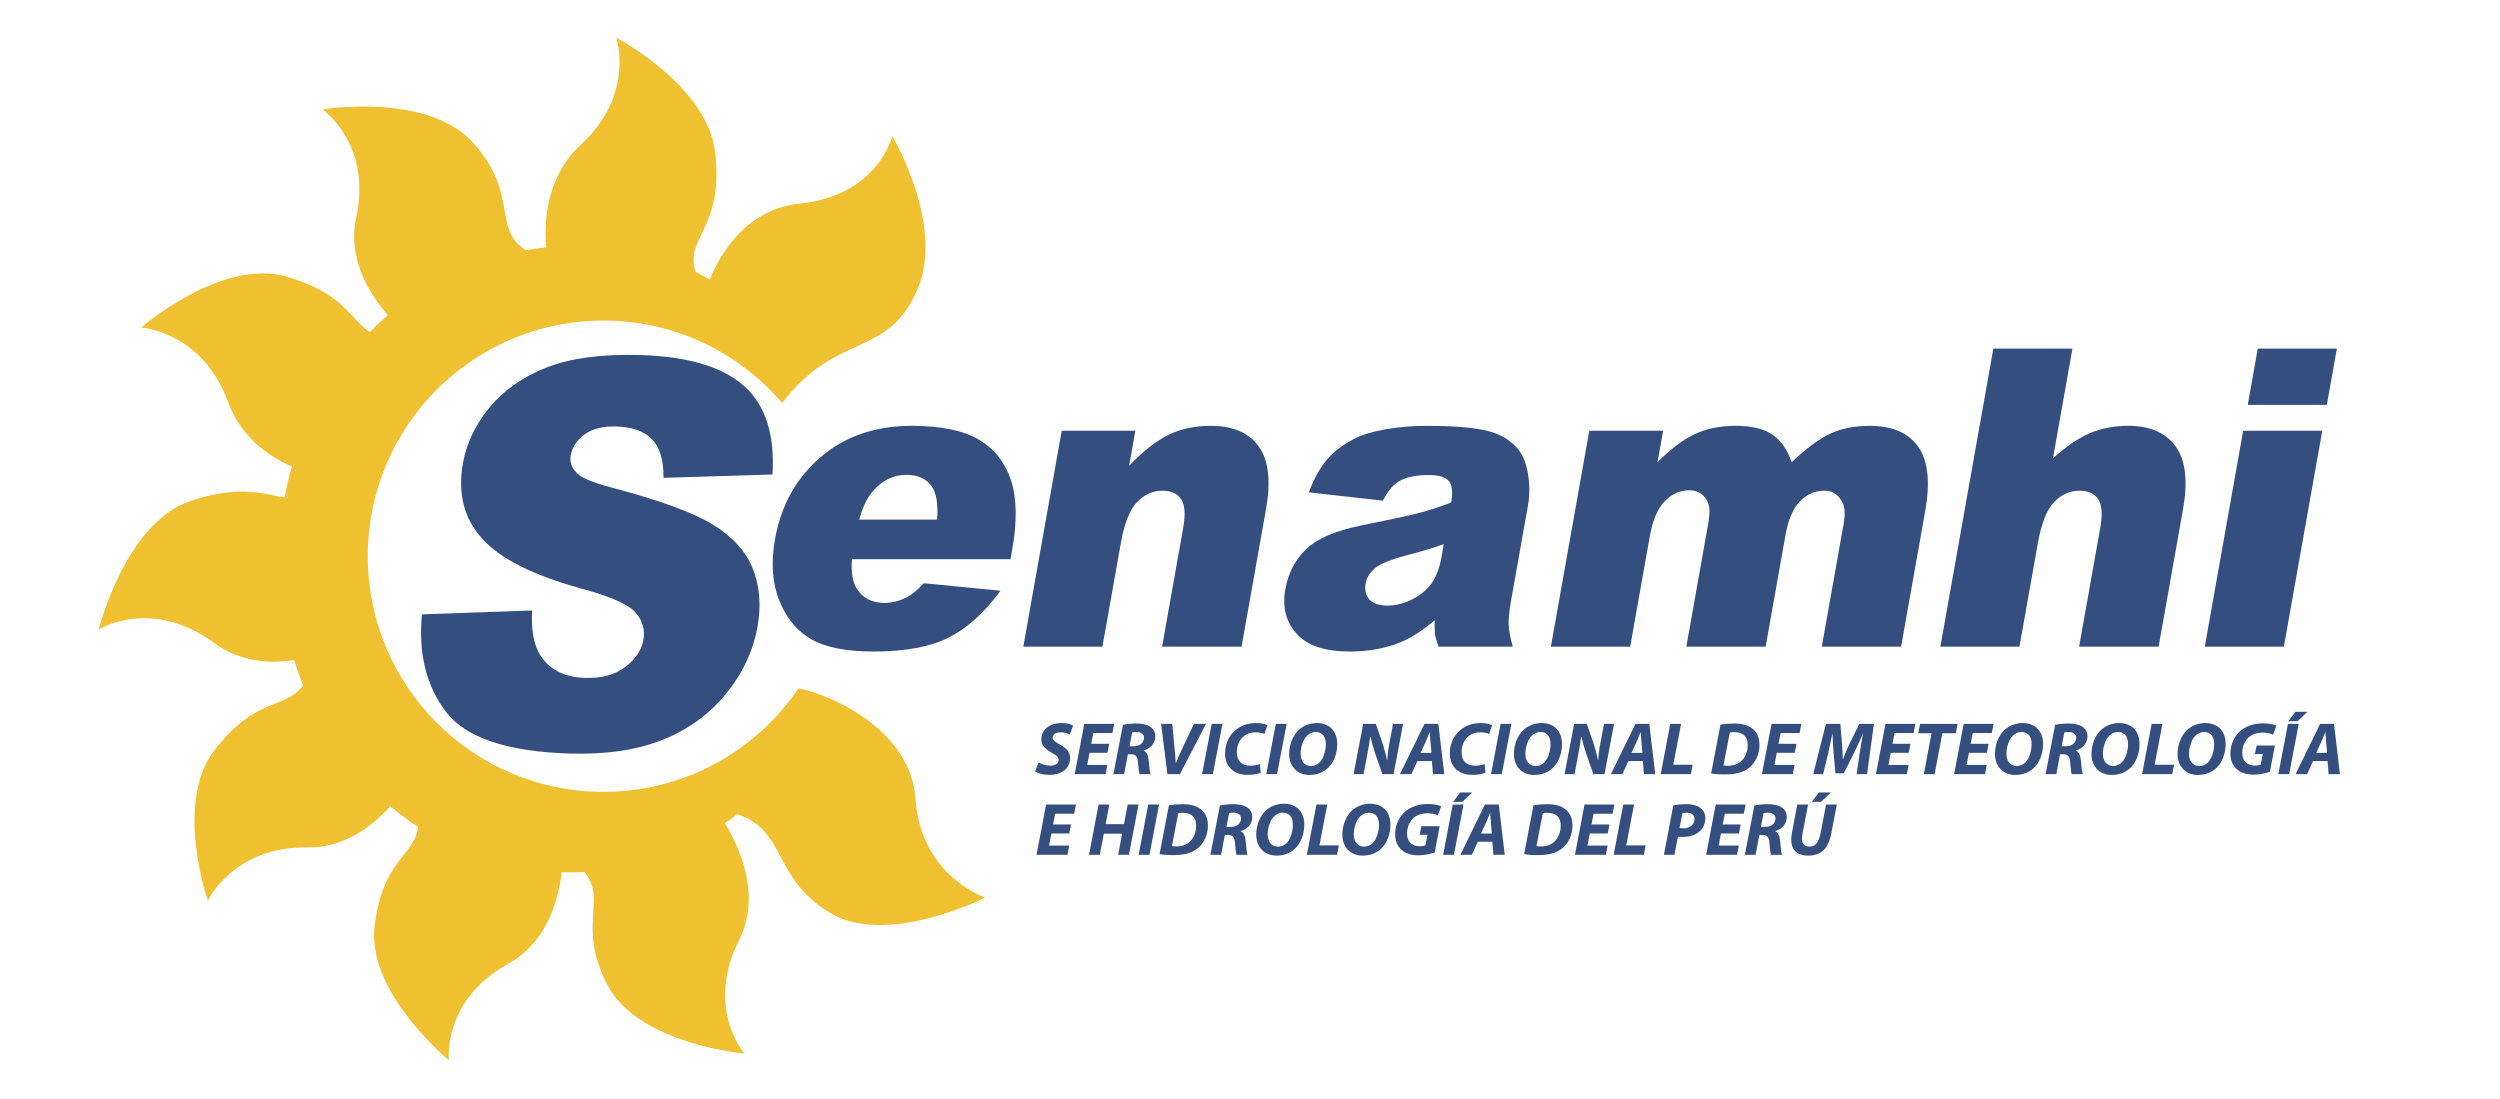 <?xml version="1.0" encoding="utf-8"?>
<!-- Generator: Adobe Illustrator 16.0.0, SVG Export Plug-In . SVG Version: 6.00 Build 0)  -->
<!DOCTYPE svg PUBLIC "-//W3C//DTD SVG 1.1//EN" "http://www.w3.org/Graphics/SVG/1.1/DTD/svg11.dtd">
<svg version="1.1" id="Capa_1" xmlns="http://www.w3.org/2000/svg" xmlns:xlink="http://www.w3.org/1999/xlink" x="0px" y="0px"
	 width="841.89px" height="370px" viewBox="0 0 841.89 370" enable-background="new 0 0 841.89 370" xml:space="preserve">
<g>
	<path fill-rule="evenodd" clip-rule="evenodd" fill="#344E80" d="M142.095,206.885l37.092-1.293
		c-0.314,6.223,0.46,10.992,2.318,14.307c3.031,5.374,8.225,8.168,15.6,8.39c5.501,0.166,9.982-1.047,13.435-3.648
		c3.461-2.598,5.501-5.663,6.135-9.204c0.603-3.361-0.281-6.415-2.635-9.153c-2.363-2.739-8.495-5.444-18.393-8.118
		c-16.19-4.459-27.305-10.071-33.332-16.836c-6.093-6.763-8.226-15.223-6.415-25.375c1.197-6.667,4.174-12.91,8.955-18.73
		c4.773-5.82,11.191-10.313,19.26-13.485c8.057-3.169,18.584-4.558,31.567-4.175c15.938,0.48,27.532,3.928,34.798,10.34
		c7.259,6.422,10.485,16.378,9.664,29.879l-36.716,1.128c0.081-5.871-1.193-10.183-3.802-12.929
		c-2.616-2.751-6.645-4.206-12.092-4.366c-4.482-0.134-8.026,0.756-10.651,2.666c-2.617,1.907-4.189,4.278-4.692,7.11
		c-0.369,2.068,0.234,3.952,1.814,5.659c1.504,1.769,5.532,3.491,12.07,5.168c16.176,4.277,27.547,8.459,34.146,12.545
		c6.599,4.082,11.041,9.039,13.336,14.859c2.291,5.823,2.808,12.272,1.542,19.354c-1.485,8.321-5.072,15.926-10.75,22.815
		c-5.678,6.892-12.811,12.032-21.393,15.423c-8.594,3.392-18.922,4.908-31,4.548c-21.208-0.634-35.135-5.326-41.784-14.065
		C143.526,230.955,140.829,220.021,142.095,206.885z"/>
	<path fill-rule="evenodd" clip-rule="evenodd" fill="#344E80" d="M340.29,188.323h-53.402c-0.321,4.474,0.247,7.8,1.685,9.99
		c2.018,3.148,5.102,4.728,9.238,4.728c2.621,0,5.229-0.685,7.831-2.054c1.592-0.867,3.415-2.395,5.463-4.585l25.794,2.533
		c-5.318,7.305-11.088,12.541-17.322,15.71c-6.243,3.173-14.659,4.758-25.26,4.758c-9.208,0-16.21-1.354-21.005-4.074
		c-4.8-2.714-8.407-7.025-10.819-12.942c-2.417-5.903-2.916-12.859-1.496-20.843c2.018-11.365,7.132-20.564,15.346-27.597
		c8.203-7.032,18.442-10.543,30.704-10.543c9.944,0,17.518,1.573,22.721,4.723c5.198,3.15,8.77,7.715,10.715,13.692
		c1.953,5.981,2.072,13.762,0.369,23.353L340.29,188.323L340.29,188.323z M315.57,174.968L315.57,174.968
		c0.434-5.387-0.265-9.247-2.098-11.576c-1.838-2.325-4.584-3.487-8.257-3.487c-4.228,0-7.918,1.753-11.076,5.271
		c-2.003,2.191-3.61,5.46-4.815,9.792H315.57z"/>
	<path fill-rule="evenodd" clip-rule="evenodd" fill="#344E80" d="M357.543,145.046h24.803l-2.11,11.847
		c4.569-4.841,8.935-8.298,13.105-10.374c4.16-2.076,8.971-3.115,14.426-3.115c7.373,0,12.74,2.29,16.082,6.883
		c3.356,4.585,4.174,11.671,2.479,21.259l-8.223,46.215h-26.763l7.105-39.988c0.813-4.558,0.579-7.792-0.699-9.683
		c-1.273-1.896-3.375-2.843-6.303-2.843c-3.226,0-6.073,1.282-8.532,3.829c-2.463,2.559-4.281,7.147-5.456,13.765l-6.211,34.921
		h-26.637L357.543,145.046z"/>
	<path fill-rule="evenodd" clip-rule="evenodd" fill="#344E80" d="M465.7,168.603l-24.966-2.808
		c1.793-4.658,3.821-8.317,6.111-10.992c2.283-2.67,5.299-4.988,9.055-6.948c2.693-1.416,6.25-2.513,10.666-3.288
		c4.412-0.774,9.104-1.163,14.08-1.163c7.98,0,14.314,0.472,18.991,1.4c4.682,0.94,8.367,2.889,11.064,5.859
		c1.907,2.053,3.177,4.96,3.817,8.729c0.641,3.767,0.656,7.362,0.042,10.787l-5.709,32.109c-0.604,3.426-0.873,6.104-0.806,8.048
		c0.069,1.935,0.537,4.409,1.397,7.425h-24.999c-0.671-1.872-1.074-3.295-1.205-4.277c-0.13-0.981-0.165-2.525-0.101-4.619
		c-4.116,3.51-8.021,6.022-11.735,7.523c-5.072,2.014-10.727,3.016-16.965,3.016c-8.292,0-14.23-2.007-17.813-6.02
		c-3.585-4.021-4.857-8.974-3.803-14.859c0.979-5.524,3.339-10.067,7.067-13.632c3.732-3.555,9.914-6.207,18.558-7.941
		c10.365-2.095,17.11-3.568,20.23-4.413c3.115-0.844,6.448-1.952,10.009-3.318c0.606-3.426,0.357-5.829-0.748-7.194
		c-1.109-1.37-3.367-2.053-6.767-2.053c-4.366,0-7.77,0.729-10.209,2.187C469.057,163.305,467.307,165.449,465.7,168.603
		L465.7,168.603z M486.191,183.251L486.191,183.251c-3.902,1.369-7.939,2.582-12.098,3.629c-5.679,1.509-9.365,2.99-11.064,4.45
		c-1.75,1.512-2.802,3.22-3.143,5.137c-0.391,2.192,0.027,3.98,1.243,5.376c1.212,1.393,3.234,2.088,6.07,2.088
		c2.966,0,5.865-0.753,8.682-2.26c2.819-1.504,4.956-3.347,6.415-5.513c1.457-2.165,2.489-4.985,3.106-8.453L486.191,183.251z"/>
	<path fill-rule="evenodd" clip-rule="evenodd" fill="#344E80" d="M535.203,145.046h24.864l-1.887,10.612
		c4.373-4.427,8.543-7.574,12.529-9.45c3.979-1.872,8.548-2.805,13.701-2.805c5.551,0,9.761,1.028,12.63,3.081
		c2.869,2.053,4.973,5.111,6.296,9.174c5.034-4.747,9.418-7.973,13.167-9.684c3.745-1.719,8.146-2.571,13.198-2.571
		c7.454,0,12.853,2.313,16.214,6.944c3.356,4.639,4.158,11.882,2.412,21.742l-8.118,45.67h-26.702l7.362-41.424
		c0.583-3.287,0.406-5.731-0.524-7.324c-1.335-2.509-3.327-3.767-5.987-3.767c-3.126,0-5.86,1.186-8.193,3.561
		c-2.337,2.375-3.972,6.184-4.903,11.437l-6.673,37.518h-26.702l7.125-40.057c0.563-3.192,0.775-5.36,0.625-6.5
		c-0.241-1.83-0.964-3.299-2.168-4.419c-1.2-1.116-2.742-1.676-4.627-1.676c-3.065,0-5.793,1.211-8.198,3.629
		c-2.401,2.42-4.09,6.388-5.068,11.916l-6.603,37.107h-26.699L535.203,145.046z"/>
	<path fill-rule="evenodd" clip-rule="evenodd" fill="#344E80" d="M671.275,117.384h26.637l-6.571,36.974
		c4.316-3.929,8.413-6.733,12.288-8.418c3.884-1.688,8.265-2.536,13.152-2.536c7.248,0,12.537,2.306,15.884,6.913
		c3.345,4.612,4.177,11.69,2.474,21.229l-8.21,46.215h-26.771l7.109-39.988c0.813-4.558,0.579-7.792-0.699-9.683
		c-1.277-1.896-3.372-2.843-6.298-2.843c-3.232,0-6.074,1.282-8.538,3.829c-2.459,2.559-4.277,7.147-5.459,13.765l-6.208,34.921
		h-26.632L671.275,117.384z"/>
	<path fill-rule="evenodd" clip-rule="evenodd" fill="#344E80" d="M755.403,145.046h26.639l-12.938,72.714h-26.633L755.403,145.046
		L755.403,145.046z M760.319,117.384L760.319,117.384h26.634l-3.377,18.965h-26.629L760.319,117.384z"/>
</g>
<path fill-rule="evenodd" clip-rule="evenodd" fill="#EFC030" d="M308.319,269.091c-1.546-22.805-27.205-34.733-39.395-37.3
	c-14.272,21.045-38.373,34.875-65.716,34.875c-43.829-0.003-79.356-35.526-79.356-79.359c0-43.829,35.527-79.356,79.356-79.356
	c24.102,0,45.647,10.785,60.204,27.746c18.431-24.301,35.581-14.67,45.682-38.569c9.051-21.409-8.578-51.299-8.578-51.299
	s-4.769,19.9-30.946,22.697c-17.575,1.88-26.426,15.546-30.589,25.641c-1.55-0.921-3.127-1.812-4.73-2.648
	c-3.941-11.299,9.652-14.41,6.553-40.357c-2.67-22.398-33.267-38.469-33.267-38.469s6.503,19.144-12.043,36.156
	c-10.436,9.568-12.615,23.848-11.521,34.518c-2.697,0.188-4.216,0.479-6.848,0.901c-11.48-6.994-2.149-19.271-18.132-36.54
	c-15.339-16.562-50.386-10.911-50.386-10.911s16.724,11.517,11.353,36.478c-2.865,13.306,3.794,24.911,10.647,32.854
	c-2.095,1.806-4.121,3.698-6.065,5.682c-6.507-4.041-8.395-12.883-27.85-18.624c-22.015-6.487-49.185,17.119-49.185,17.119
	s20.579,1.09,29.412,25.311c3.916,10.726,12.684,17.805,21.427,21.461c-1.17,3.925-1.723,6.269-2.459,10.382
	c-6.836-0.821-14.218-4.516-31.613,1.194c-22.015,7.224-31.034,43.294-31.034,43.294s17.725-11.032,38.983,4.62
	c8.429,6.203,18.147,6.994,26.81,5.694c0.914,2.906,1.938,5.758,3.077,8.55c-0.199,0.231-0.403,0.45-0.591,0.685
	c-6.039,7.308-15.358,3.21-29.215,21.01c-13.858,17.797-2.287,50.811-2.287,50.811s8.438-18.377,33.605-17.978
	c11.917,0.191,21.278-6.631,27.846-13.866c2.981,2.517,6.085,4.868,9.331,6.998c-0.016,0.146-0.054,0.287-0.073,0.434
	c-1.431,9.376-11.828,10.527-14.567,32.933c-2.751,22.398,25.011,45.158,25.011,45.158s-2.341-20.17,20.053-32.516
	c12.385-6.834,16.617-20.185,17.933-30.769c0.787,0.018,1.569,0.06,2.363,0.06c1.789,0,3.564-0.058,5.326-0.156
	c7.761,9.583-2.694,17.962,7.692,38.002c10.386,20.038,46.147,23.146,46.147,23.146s-13.32-15.327-1.811-38.166
	c7.297-14.483,0.898-29.999-4.757-39.422c1.419-0.978,2.808-1.991,4.174-3.046c16.728,5.654,11.801,21.535,31.13,33.221
	c19.343,11.682,52.342-5.117,52.342-5.117S310.083,295.11,308.319,269.091z"/>
<path fill-rule="evenodd" clip-rule="evenodd" fill="#344E80" d="M348.573,259.738c0.807,0.603,2.497,1.205,4.867,1.205
	c3.783,0,6.91-1.933,6.91-5.698c0-2.009-1.312-3.389-3.38-4.469c-1.437-0.803-2.471-1.405-2.471-2.385
	c0-0.929,0.882-1.782,2.572-1.782c1.412-0.025,2.623,0.452,3.177,0.753l1.135-3.013c-0.731-0.401-1.942-0.854-4.01-0.854
	c-3.707,0-6.708,2.084-6.708,5.498c0,2.209,1.715,3.515,3.531,4.493c1.563,0.804,2.295,1.432,2.295,2.385
	c0,1.331-1.287,1.983-2.699,1.983c-1.563,0-3.001-0.477-4.01-1.079L348.573,259.738z"/>
<polygon fill-rule="evenodd" clip-rule="evenodd" fill="#344E80" points="373.54,250.476 367.487,250.476 368.193,246.86 
	374.599,246.86 375.205,243.772 365.142,243.772 361.914,260.692 372.329,260.692 372.91,257.604 366.125,257.604 366.908,253.513 
	372.96,253.513 "/>
<path fill-rule="evenodd" clip-rule="evenodd" fill="#344E80" d="M374.953,260.692h3.606l1.261-6.678h1.11
	c1.438,0,2.144,0.628,2.295,2.687c0.176,2.083,0.353,3.539,0.504,3.991h3.732c-0.302-0.703-0.454-2.912-0.655-4.795
	c-0.177-1.531-0.605-2.661-1.614-3.088v-0.1c2.169-0.703,3.858-2.26,3.858-4.77c0-1.582-0.782-2.662-1.891-3.314
	c-1.186-0.728-2.85-0.979-4.464-0.979c-1.689,0-3.404,0.176-4.539,0.451L374.953,260.692L374.953,260.692z M381.257,246.635
	c0.303-0.075,0.731-0.126,1.412-0.126c1.438,0,2.598,0.603,2.598,1.958c0,1.657-1.438,2.837-3.404,2.837h-1.514L381.257,246.635z"/>
<path fill-rule="evenodd" clip-rule="evenodd" fill="#344E80" d="M397.347,260.692l8.776-16.92h-4.06l-3.808,8.033
	c-0.833,1.758-1.639,3.564-2.27,5.222h-0.051c-0.101-1.757-0.227-3.414-0.403-5.196l-0.757-8.059h-3.757l2.118,16.92H397.347z"/>
<polygon fill-rule="evenodd" clip-rule="evenodd" fill="#344E80" points="408.039,243.772 404.811,260.692 408.443,260.692 
	411.67,243.772 "/>
<path fill-rule="evenodd" clip-rule="evenodd" fill="#344E80" d="M424.254,257.304c-0.856,0.352-2.042,0.552-3.227,0.552
	c-3.001,0-4.515-1.808-4.515-4.493c0-2.359,0.908-4.293,2.346-5.447c1.034-0.854,2.421-1.306,3.883-1.306
	c1.463,0,2.572,0.302,3.077,0.552l0.983-2.937c-0.479-0.302-1.866-0.729-3.707-0.729c-2.396,0-4.489,0.578-6.254,1.808
	c-2.572,1.707-4.288,4.67-4.288,8.46c0,4.469,3.027,7.18,7.515,7.18c2.043,0,3.582-0.326,4.489-0.728L424.254,257.304z"/>
<polygon fill-rule="evenodd" clip-rule="evenodd" fill="#344E80" points="429.651,243.772 426.423,260.692 430.055,260.692 
	433.282,243.772 "/>
<path fill-rule="evenodd" clip-rule="evenodd" fill="#344E80" d="M443.471,243.496c-2.446,0-4.615,0.904-6.203,2.41
	c-1.992,1.908-3.128,4.945-3.128,8.009c0,3.94,2.472,7.054,6.885,7.054c2.547,0,4.691-0.904,6.279-2.436
	c1.942-1.907,3.026-4.895,3.026-7.982C450.33,246.509,447.96,243.496,443.471,243.496L443.471,243.496z M443.042,246.509
	c2.674,0,3.43,2.033,3.43,4.143c0,1.958-0.731,4.744-2.068,6.075c-0.781,0.753-1.79,1.229-2.849,1.229
	c-2.472,0-3.557-1.782-3.557-4.167c0-2.033,0.757-4.669,2.119-6C440.898,246.985,441.907,246.509,443.042,246.509z"/>
<path fill-rule="evenodd" clip-rule="evenodd" fill="#344E80" d="M459.207,260.692l1.109-5.924c0.505-2.662,0.908-5.071,1.11-6.703
	l0.075-0.025c0.454,2.084,0.908,3.615,1.665,5.899l2.37,6.753h3.758l3.202-16.92h-3.379l-1.16,6.15
	c-0.479,2.485-0.706,4.343-0.781,6.075h-0.076c-0.403-1.857-0.857-3.615-1.538-5.774l-2.244-6.451h-4.263l-3.228,16.92H459.207z"/>
<path fill-rule="evenodd" clip-rule="evenodd" fill="#344E80" d="M482.206,256.299l0.354,4.394h3.808l-1.992-16.92h-4.665
	l-8.271,16.92h3.858l2.018-4.394H482.206L482.206,256.299z M478.373,253.538l1.69-3.641c0.453-0.979,0.933-2.284,1.361-3.313h0.051
	c0.075,1.029,0.176,2.385,0.252,3.313l0.328,3.641H478.373z"/>
<path fill-rule="evenodd" clip-rule="evenodd" fill="#344E80" d="M499.936,257.304c-0.857,0.352-2.043,0.552-3.228,0.552
	c-3.002,0-4.515-1.808-4.515-4.493c0-2.359,0.908-4.293,2.345-5.447c1.034-0.854,2.422-1.306,3.884-1.306
	c1.463,0,2.572,0.302,3.077,0.552l0.983-2.937c-0.479-0.302-1.866-0.729-3.707-0.729c-2.396,0-4.489,0.578-6.254,1.808
	c-2.572,1.707-4.288,4.67-4.288,8.46c0,4.469,3.027,7.18,7.516,7.18c2.043,0,3.581-0.326,4.489-0.728L499.936,257.304z"/>
<polygon fill-rule="evenodd" clip-rule="evenodd" fill="#344E80" points="505.332,243.772 502.104,260.692 505.735,260.692 
	508.964,243.772 "/>
<path fill-rule="evenodd" clip-rule="evenodd" fill="#344E80" d="M519.151,243.496c-2.446,0-4.614,0.904-6.203,2.41
	c-1.992,1.908-3.128,4.945-3.128,8.009c0,3.94,2.472,7.054,6.885,7.054c2.547,0,4.691-0.904,6.279-2.436
	c1.942-1.907,3.026-4.895,3.026-7.982C526.011,246.509,523.641,243.496,519.151,243.496L519.151,243.496z M518.723,246.509
	c2.674,0,3.43,2.033,3.43,4.143c0,1.958-0.731,4.744-2.067,6.075c-0.782,0.753-1.791,1.229-2.85,1.229
	c-2.472,0-3.556-1.782-3.556-4.167c0-2.033,0.756-4.669,2.118-6C516.579,246.985,517.588,246.509,518.723,246.509z"/>
<path fill-rule="evenodd" clip-rule="evenodd" fill="#344E80" d="M530.248,260.692l1.109-5.924c0.505-2.662,0.907-5.071,1.109-6.703
	l0.076-0.025c0.454,2.084,0.907,3.615,1.664,5.899l2.371,6.753h3.757l3.203-16.92h-3.38l-1.159,6.15
	c-0.479,2.485-0.707,4.343-0.782,6.075h-0.075c-0.404-1.857-0.857-3.615-1.539-5.774l-2.244-6.451h-4.262l-3.228,16.92H530.248z"/>
<path fill-rule="evenodd" clip-rule="evenodd" fill="#344E80" d="M553.247,256.299l0.353,4.394h3.809l-1.992-16.92h-4.665
	l-8.272,16.92h3.859l2.017-4.394H553.247L553.247,256.299z M549.414,253.538l1.689-3.641c0.454-0.979,0.934-2.284,1.362-3.313h0.05
	c0.076,1.029,0.177,2.385,0.252,3.313l0.328,3.641H549.414z"/>
<polygon fill-rule="evenodd" clip-rule="evenodd" fill="#344E80" points="559.249,260.692 569.412,260.692 570.018,257.529 
	563.486,257.529 566.108,243.772 562.477,243.772 "/>
<path fill-rule="evenodd" clip-rule="evenodd" fill="#344E80" d="M576.222,260.492c0.832,0.15,2.597,0.301,4.64,0.301
	c3.683,0,6.179-0.678,8.146-2.234c2.119-1.682,3.506-4.519,3.506-7.782c-0.025-2.485-0.883-4.167-2.244-5.297
	c-1.438-1.23-3.556-1.832-6.204-1.832c-1.639,0-3.253,0.125-4.69,0.376L576.222,260.492L576.222,260.492z M582.526,246.659
	c0.378-0.075,0.907-0.1,1.538-0.1c3.001,0,4.488,1.581,4.488,4.242c0,2.033-0.604,3.79-1.765,5.096
	c-1.109,1.28-2.85,1.983-4.817,1.983c-0.63,0-1.159-0.025-1.588-0.101L582.526,246.659z"/>
<polygon fill-rule="evenodd" clip-rule="evenodd" fill="#344E80" points="604.971,250.476 598.918,250.476 599.624,246.86 
	606.029,246.86 606.635,243.772 596.572,243.772 593.345,260.692 603.76,260.692 604.34,257.604 597.556,257.604 598.338,253.513 
	604.391,253.513 "/>
<path fill-rule="evenodd" clip-rule="evenodd" fill="#344E80" d="M628.752,260.692l2.295-16.92h-4.918l-3.152,6.427
	c-0.731,1.531-1.639,3.515-2.295,5.397h-0.101c-0.025-1.883-0.202-3.816-0.303-5.397l-0.53-6.427h-4.866l-4.263,16.92h3.329
	l1.689-6.979c0.429-1.833,0.934-4.368,1.412-6.603h0.051c0.101,2.26,0.228,4.594,0.379,6.452l0.604,6.853h2.824l3.48-6.929
	c0.934-1.857,1.992-4.191,2.926-6.376h0.075c-0.479,2.436-0.857,4.77-1.135,6.603l-1.034,6.979H628.752z"/>
<polygon fill-rule="evenodd" clip-rule="evenodd" fill="#344E80" points="643.354,250.476 637.301,250.476 638.007,246.86 
	644.412,246.86 645.018,243.772 634.955,243.772 631.728,260.692 642.143,260.692 642.723,257.604 635.938,257.604 636.721,253.513 
	642.773,253.513 "/>
<polygon fill-rule="evenodd" clip-rule="evenodd" fill="#344E80" points="647.867,260.692 651.499,260.692 654.097,246.936 
	658.636,246.936 659.241,243.772 646.606,243.772 645.977,246.936 650.465,246.936 "/>
<polygon fill-rule="evenodd" clip-rule="evenodd" fill="#344E80" points="669.682,250.476 663.629,250.476 664.335,246.86 
	670.74,246.86 671.346,243.772 661.283,243.772 658.056,260.692 668.471,260.692 669.051,257.604 662.268,257.604 663.049,253.513 
	669.102,253.513 "/>
<path fill-rule="evenodd" clip-rule="evenodd" fill="#344E80" d="M681.156,243.496c-2.446,0-4.615,0.904-6.204,2.41
	c-1.992,1.908-3.127,4.945-3.127,8.009c0,3.94,2.472,7.054,6.885,7.054c2.547,0,4.69-0.904,6.279-2.436
	c1.941-1.907,3.026-4.895,3.026-7.982C688.016,246.509,685.646,243.496,681.156,243.496L681.156,243.496z M680.728,246.509
	c2.673,0,3.43,2.033,3.43,4.143c0,1.958-0.731,4.744-2.067,6.075c-0.782,0.753-1.791,1.229-2.85,1.229
	c-2.472,0-3.557-1.782-3.557-4.167c0-2.033,0.757-4.669,2.119-6C678.584,246.985,679.593,246.509,680.728,246.509z"/>
<path fill-rule="evenodd" clip-rule="evenodd" fill="#344E80" d="M688.873,260.692h3.606l1.261-6.678h1.109
	c1.438,0,2.144,0.628,2.295,2.687c0.177,2.083,0.354,3.539,0.505,3.991h3.732c-0.303-0.703-0.454-2.912-0.656-4.795
	c-0.177-1.531-0.604-2.661-1.614-3.088v-0.1c2.169-0.703,3.859-2.26,3.859-4.77c0-1.582-0.782-2.662-1.892-3.314
	c-1.186-0.728-2.85-0.979-4.464-0.979c-1.689,0-3.404,0.176-4.539,0.451L688.873,260.692L688.873,260.692z M695.178,246.635
	c0.303-0.075,0.731-0.126,1.412-0.126c1.438,0,2.598,0.603,2.598,1.958c0,1.657-1.438,2.837-3.404,2.837h-1.514L695.178,246.635z"/>
<path fill-rule="evenodd" clip-rule="evenodd" fill="#344E80" d="M713.638,243.496c-2.446,0-4.615,0.904-6.204,2.41
	c-1.992,1.908-3.127,4.945-3.127,8.009c0,3.94,2.472,7.054,6.885,7.054c2.547,0,4.69-0.904,6.279-2.436
	c1.942-1.907,3.026-4.895,3.026-7.982C720.497,246.509,718.127,243.496,713.638,243.496L713.638,243.496z M713.209,246.509
	c2.673,0,3.43,2.033,3.43,4.143c0,1.958-0.731,4.744-2.068,6.075c-0.781,0.753-1.79,1.229-2.85,1.229
	c-2.471,0-3.556-1.782-3.556-4.167c0-2.033,0.757-4.669,2.118-6C711.065,246.985,712.074,246.509,713.209,246.509z"/>
<polygon fill-rule="evenodd" clip-rule="evenodd" fill="#344E80" points="721.354,260.692 731.518,260.692 732.123,257.529 
	725.592,257.529 728.214,243.772 724.582,243.772 "/>
<path fill-rule="evenodd" clip-rule="evenodd" fill="#344E80" d="M742.639,243.496c-2.445,0-4.614,0.904-6.204,2.41
	c-1.992,1.908-3.126,4.945-3.126,8.009c0,3.94,2.471,7.054,6.885,7.054c2.547,0,4.69-0.904,6.279-2.436
	c1.941-1.907,3.025-4.895,3.025-7.982C749.498,246.509,747.128,243.496,742.639,243.496L742.639,243.496z M742.21,246.509
	c2.674,0,3.43,2.033,3.43,4.143c0,1.958-0.731,4.744-2.067,6.075c-0.782,0.753-1.791,1.229-2.85,1.229
	c-2.472,0-3.556-1.782-3.556-4.167c0-2.033,0.756-4.669,2.118-6C740.066,246.985,741.075,246.509,742.21,246.509z"/>
<path fill-rule="evenodd" clip-rule="evenodd" fill="#344E80" d="M766.092,251.053h-6.178l-0.555,2.887h2.622l-0.681,3.564
	c-0.403,0.176-1.009,0.302-1.841,0.302c-2.674,0-4.362-1.431-4.362-4.268c0-2.31,0.982-4.318,2.445-5.473
	c1.135-0.879,2.648-1.355,4.338-1.355c1.513,0,2.824,0.352,3.606,0.703l1.084-3.063c-0.655-0.326-2.295-0.753-4.515-0.753
	c-2.95,0-5.572,0.879-7.489,2.461c-2.169,1.832-3.48,4.568-3.48,7.731c0,2.159,0.782,4.017,2.144,5.222
	c1.412,1.255,3.329,1.857,5.675,1.857c2.144,0,4.186-0.527,5.497-0.954L766.092,251.053z"/>
<path fill-rule="evenodd" clip-rule="evenodd" fill="#344E80" d="M773.002,239.706l-2.37,3.163h3.076l3.329-3.163H773.002
	L773.002,239.706z M770.48,243.772l-3.229,16.92h3.632l3.228-16.92H770.48z"/>
<path fill-rule="evenodd" clip-rule="evenodd" fill="#344E80" d="M783.82,256.299l0.354,4.394h3.808l-1.992-16.92h-4.665
	l-8.271,16.92h3.858l2.018-4.394H783.82L783.82,256.299z M779.987,253.538l1.69-3.641c0.453-0.979,0.933-2.284,1.361-3.313h0.051
	c0.075,1.029,0.177,2.385,0.252,3.313l0.328,3.641H779.987z"/>
<polygon fill-rule="evenodd" clip-rule="evenodd" fill="#344E80" points="360.678,277.64 354.626,277.64 355.332,274.024 
	361.737,274.024 362.343,270.938 352.28,270.938 349.053,287.856 359.468,287.856 360.048,284.77 353.264,284.77 354.046,280.678 
	360.099,280.678 "/>
<polygon fill-rule="evenodd" clip-rule="evenodd" fill="#344E80" points="369.958,270.938 366.731,287.856 370.362,287.856 
	371.725,280.753 377.877,280.753 376.541,287.856 380.172,287.856 383.4,270.938 379.769,270.938 378.508,277.539 372.329,277.539 
	373.59,270.938 "/>
<polygon fill-rule="evenodd" clip-rule="evenodd" fill="#344E80" points="386.679,270.938 383.451,287.856 387.083,287.856 
	390.311,270.938 "/>
<path fill-rule="evenodd" clip-rule="evenodd" fill="#344E80" d="M390.487,287.656c0.832,0.15,2.597,0.301,4.64,0.301
	c3.682,0,6.178-0.678,8.146-2.234c2.119-1.682,3.505-4.519,3.505-7.781c-0.025-2.485-0.883-4.168-2.245-5.297
	c-1.437-1.23-3.556-1.833-6.204-1.833c-1.639,0-3.253,0.126-4.69,0.376L390.487,287.656L390.487,287.656z M396.792,273.824
	c0.378-0.075,0.908-0.101,1.538-0.101c3.001,0,4.489,1.581,4.489,4.242c0,2.033-0.605,3.791-1.766,5.097
	c-1.109,1.28-2.849,1.982-4.816,1.982c-0.63,0-1.16-0.024-1.589-0.1L396.792,273.824z"/>
<path fill-rule="evenodd" clip-rule="evenodd" fill="#344E80" d="M407.61,287.856h3.606l1.261-6.677h1.11
	c1.438,0,2.144,0.627,2.295,2.686c0.176,2.084,0.353,3.54,0.504,3.991h3.732c-0.302-0.702-0.454-2.911-0.656-4.794
	c-0.176-1.531-0.605-2.661-1.614-3.088v-0.101c2.169-0.703,3.858-2.26,3.858-4.77c0-1.582-0.782-2.661-1.891-3.313
	c-1.186-0.729-2.85-0.979-4.464-0.979c-1.689,0-3.404,0.176-4.54,0.452L407.61,287.856L407.61,287.856z M413.915,273.799
	c0.303-0.075,0.731-0.125,1.413-0.125c1.437,0,2.598,0.602,2.598,1.957c0,1.657-1.438,2.838-3.405,2.838h-1.513L413.915,273.799z"/>
<path fill-rule="evenodd" clip-rule="evenodd" fill="#344E80" d="M432.374,270.661c-2.445,0-4.614,0.903-6.203,2.409
	c-1.992,1.908-3.127,4.945-3.127,8.009c0,3.941,2.472,7.054,6.885,7.054c2.547,0,4.69-0.903,6.279-2.435
	c1.941-1.908,3.025-4.896,3.025-7.983C439.233,273.674,436.863,270.661,432.374,270.661L432.374,270.661z M431.946,273.674
	c2.673,0,3.429,2.033,3.429,4.142c0,1.958-0.73,4.745-2.067,6.075c-0.782,0.753-1.791,1.229-2.85,1.229
	c-2.472,0-3.556-1.782-3.556-4.167c0-2.033,0.756-4.669,2.118-6C429.803,274.15,430.811,273.674,431.946,273.674z"/>
<polygon fill-rule="evenodd" clip-rule="evenodd" fill="#344E80" points="440.092,287.856 450.255,287.856 450.859,284.693 
	444.328,284.693 446.951,270.938 443.319,270.938 "/>
<path fill-rule="evenodd" clip-rule="evenodd" fill="#344E80" d="M461.376,270.661c-2.446,0-4.615,0.903-6.204,2.409
	c-1.992,1.908-3.127,4.945-3.127,8.009c0,3.941,2.472,7.054,6.885,7.054c2.547,0,4.69-0.903,6.279-2.435
	c1.941-1.908,3.026-4.896,3.026-7.983C468.235,273.674,465.865,270.661,461.376,270.661L461.376,270.661z M460.947,273.674
	c2.673,0,3.43,2.033,3.43,4.142c0,1.958-0.731,4.745-2.068,6.075c-0.781,0.753-1.79,1.229-2.849,1.229
	c-2.472,0-3.557-1.782-3.557-4.167c0-2.033,0.757-4.669,2.118-6C458.804,274.15,459.813,273.674,460.947,273.674z"/>
<path fill-rule="evenodd" clip-rule="evenodd" fill="#344E80" d="M484.829,278.217h-6.179l-0.555,2.887h2.623l-0.682,3.565
	c-0.403,0.176-1.009,0.301-1.84,0.301c-2.674,0-4.363-1.431-4.363-4.268c0-2.31,0.983-4.317,2.446-5.473
	c1.135-0.878,2.647-1.355,4.338-1.355c1.513,0,2.824,0.352,3.605,0.703l1.085-3.063c-0.656-0.327-2.295-0.753-4.515-0.753
	c-2.95,0-5.573,0.878-7.489,2.46c-2.169,1.832-3.48,4.568-3.48,7.731c0,2.159,0.781,4.017,2.144,5.222
	c1.412,1.255,3.329,1.857,5.674,1.857c2.144,0,4.187-0.526,5.498-0.953L484.829,278.217z"/>
<path fill-rule="evenodd" clip-rule="evenodd" fill="#344E80" d="M491.739,266.87l-2.37,3.163h3.076l3.329-3.163H491.739
	L491.739,266.87z M489.217,270.938l-3.228,16.919h3.632l3.228-16.919H489.217z"/>
<path fill-rule="evenodd" clip-rule="evenodd" fill="#344E80" d="M502.558,283.464l0.353,4.393h3.809l-1.992-16.919h-4.666
	l-8.271,16.919h3.858l2.018-4.393H502.558L502.558,283.464z M498.725,280.702l1.689-3.64c0.454-0.979,0.934-2.285,1.361-3.313h0.051
	c0.076,1.028,0.177,2.385,0.253,3.313l0.327,3.64H498.725z"/>
<path fill-rule="evenodd" clip-rule="evenodd" fill="#344E80" d="M513.251,287.656c0.832,0.15,2.597,0.301,4.64,0.301
	c3.682,0,6.179-0.678,8.146-2.234c2.118-1.682,3.506-4.519,3.506-7.781c-0.025-2.485-0.883-4.168-2.245-5.297
	c-1.438-1.23-3.556-1.833-6.203-1.833c-1.64,0-3.254,0.126-4.691,0.376L513.251,287.656L513.251,287.656z M519.555,273.824
	c0.379-0.075,0.908-0.101,1.539-0.101c3.001,0,4.488,1.581,4.488,4.242c0,2.033-0.605,3.791-1.766,5.097
	c-1.109,1.28-2.85,1.982-4.816,1.982c-0.63,0-1.16-0.024-1.589-0.1L519.555,273.824z"/>
<polygon fill-rule="evenodd" clip-rule="evenodd" fill="#344E80" points="542,277.64 535.947,277.64 536.653,274.024 
	543.059,274.024 543.664,270.938 533.602,270.938 530.374,287.856 540.789,287.856 541.369,284.77 534.585,284.77 535.367,280.678 
	541.42,280.678 "/>
<polygon fill-rule="evenodd" clip-rule="evenodd" fill="#344E80" points="543.412,287.856 553.575,287.856 554.181,284.693 
	547.648,284.693 550.271,270.938 546.64,270.938 "/>
<path fill-rule="evenodd" clip-rule="evenodd" fill="#344E80" d="M560.334,287.856h3.556l1.159-6.1
	c0.379,0.05,0.884,0.101,1.488,0.101c2.068,0,4.035-0.478,5.422-1.557c1.337-1.029,2.32-2.636,2.32-4.77
	c0-1.632-0.706-2.812-1.841-3.59c-1.236-0.879-3.001-1.13-4.514-1.13c-1.64,0-3.354,0.176-4.438,0.452L560.334,287.856
	L560.334,287.856z M566.563,273.824c0.303-0.075,0.781-0.126,1.463-0.126c1.412,0,2.598,0.527,2.598,2.159
	c0,1.682-1.438,3.088-3.632,3.088c-0.605,0-1.009-0.051-1.387-0.126L566.563,273.824z"/>
<polygon fill-rule="evenodd" clip-rule="evenodd" fill="#344E80" points="586.183,277.64 580.13,277.64 580.836,274.024 
	587.241,274.024 587.847,270.938 577.785,270.938 574.557,287.856 584.973,287.856 585.552,284.77 578.769,284.77 579.551,280.678 
	585.603,280.678 "/>
<path fill-rule="evenodd" clip-rule="evenodd" fill="#344E80" d="M587.595,287.856h3.606l1.261-6.677h1.109
	c1.438,0,2.145,0.627,2.295,2.686c0.177,2.084,0.354,3.54,0.505,3.991h3.732c-0.303-0.702-0.454-2.911-0.655-4.794
	c-0.177-1.531-0.605-2.661-1.614-3.088v-0.101c2.169-0.703,3.858-2.26,3.858-4.77c0-1.582-0.782-2.661-1.892-3.313
	c-1.186-0.729-2.85-0.979-4.463-0.979c-1.69,0-3.405,0.176-4.54,0.452L587.595,287.856L587.595,287.856z M593.899,273.799
	c0.303-0.075,0.731-0.125,1.412-0.125c1.438,0,2.598,0.602,2.598,1.957c0,1.657-1.438,2.838-3.404,2.838h-1.513L593.899,273.799z"/>
<path fill-rule="evenodd" clip-rule="evenodd" fill="#344E80" d="M612.511,266.87l-2.37,3.163h3.076l3.354-3.163H612.511
	L612.511,266.87z M605.248,270.938l-1.791,9.438c-0.15,0.804-0.252,1.632-0.252,2.359c0,3.615,2.144,5.397,5.649,5.397
	c4.614,0,6.885-2.46,7.868-7.581l1.841-9.614h-3.631l-1.867,9.765c-0.604,3.138-1.865,4.394-3.757,4.394
	c-1.64,0-2.472-1.055-2.472-2.41c0-0.753,0.05-1.431,0.177-2.008l1.865-9.74H605.248z"/>
</svg>
